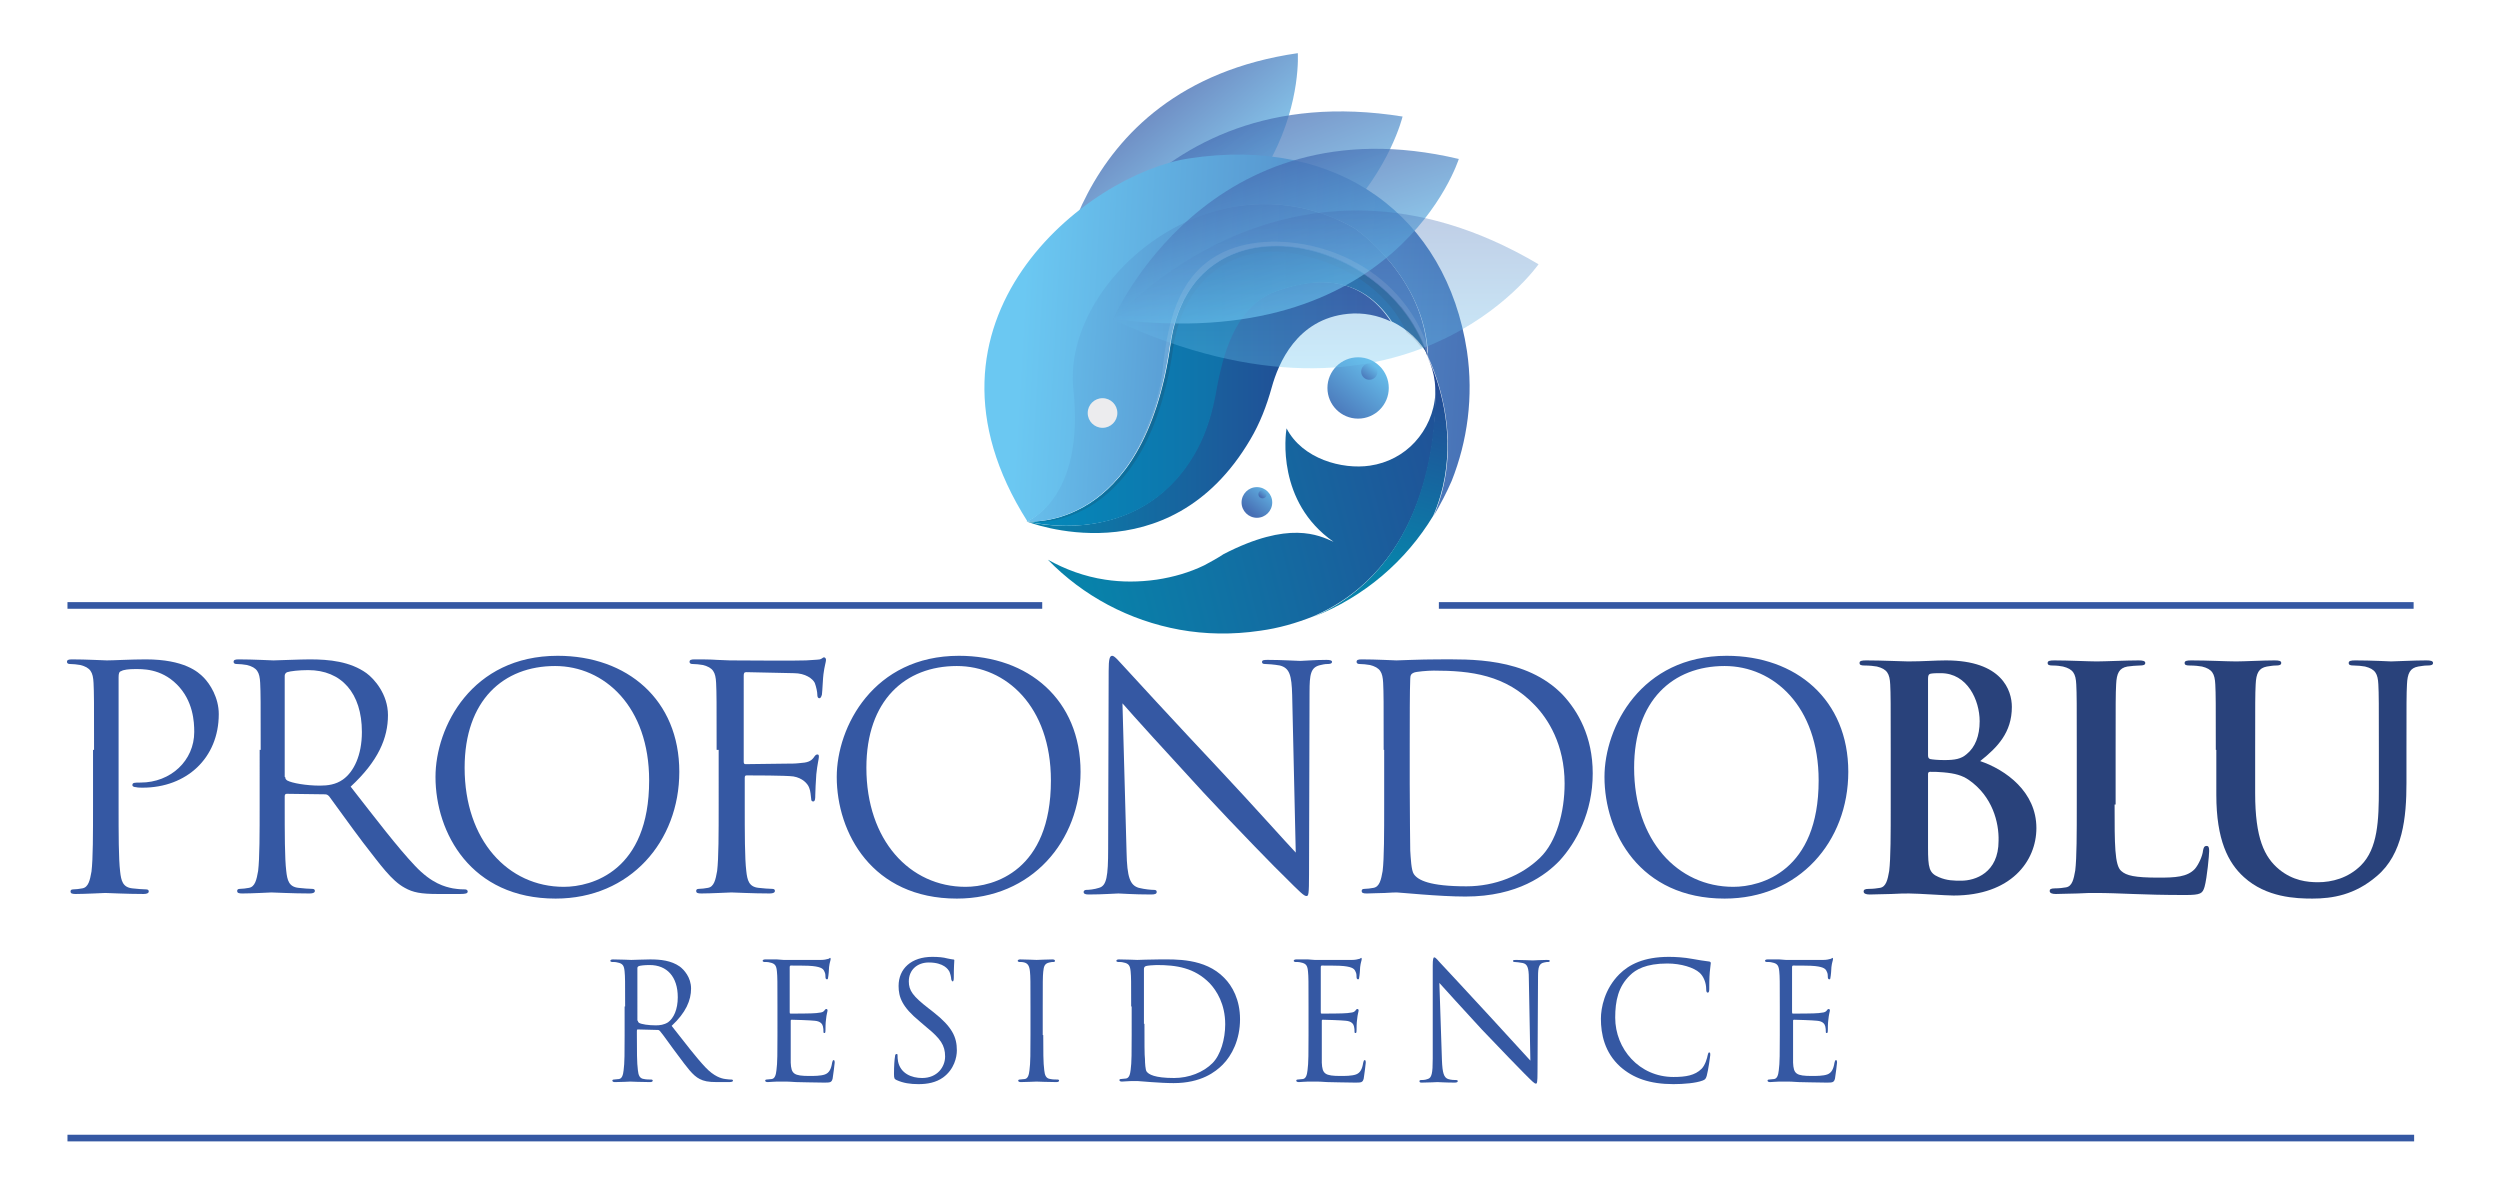 <?xml version="1.0" encoding="utf-8"?>
<!-- Generator: Adobe Illustrator 26.0.3, SVG Export Plug-In . SVG Version: 6.00 Build 0)  -->
<svg version="1.1" id="Livello_1" xmlns="http://www.w3.org/2000/svg" xmlns:xlink="http://www.w3.org/1999/xlink" x="0px" y="0px"
	 viewBox="0 0 489.1 233.7" style="enable-background:new 0 0 489.1 233.7;" xml:space="preserve">
<style type="text/css">
	.st0{fill:url(#SVGID_1_);}
	.st1{fill:url(#SVGID_00000133513142747259339310000005892996823163636629_);}
	.st2{opacity:0.78;fill:url(#SVGID_00000044857725483867291930000013335659851270882221_);}
	.st3{opacity:0.73;fill:url(#SVGID_00000175323319792896808490000016884437138816699035_);}
	.st4{fill:url(#SVGID_00000111191102323153655850000004429283908672324010_);}
	.st5{fill:url(#SVGID_00000171687123122517758290000014251826475860485783_);}
	.st6{fill:url(#SVGID_00000117667069344202383010000003733718892220773547_);}
	.st7{fill:url(#SVGID_00000052071915486673427730000003899781809731484565_);}
	.st8{opacity:0.17;fill:#2D2434;}
	.st9{opacity:0.72;fill:url(#SVGID_00000037651126880130814520000001204620700699645327_);}
	.st10{opacity:0.35;fill:url(#SVGID_00000180327955180251077810000017796439356863209146_);}
	.st11{opacity:0.11;fill:#ECECEE;}
	.st12{fill:url(#SVGID_00000133507657570970483590000003784458100384076989_);}
	.st13{fill:url(#SVGID_00000003800273806916029530000005332480496494038684_);}
	.st14{fill:url(#SVGID_00000061439987876232307630000010171954686972646291_);}
	.st15{fill:url(#SVGID_00000109748842728960496310000000401999940556655526_);}
	.st16{fill:#ECECEE;}
	.st17{fill:#3558A3;}
	.st18{fill:#29427B;}
</style>
<g>
	<g>
		<linearGradient id="SVGID_1_" gradientUnits="userSpaceOnUse" x1="270.722" y1="69.701" x2="260.504" y2="82.264">
			<stop  offset="0" style="stop-color:#6BC8F2"/>
			<stop  offset="1" style="stop-color:#476FB4"/>
		</linearGradient>
		<circle class="st0" cx="265.7" cy="75.9" r="6"/>
		
			<linearGradient id="SVGID_00000141456706917654934080000002599250707064478371_" gradientUnits="userSpaceOnUse" x1="269.24" y1="71.044" x2="266.544" y2="74.359">
			<stop  offset="0" style="stop-color:#6BC8F2"/>
			<stop  offset="1" style="stop-color:#476FB4"/>
		</linearGradient>
		<circle style="fill:url(#SVGID_00000141456706917654934080000002599250707064478371_);" cx="267.9" cy="72.7" r="1.6"/>
		<g>
			
				<linearGradient id="SVGID_00000037656073108199048220000017747172157777806491_" gradientUnits="userSpaceOnUse" x1="284.388" y1="878.365" x2="309.75" y2="878.365" gradientTransform="matrix(-0.63 -0.777 0.777 -0.63 -265.477 818.856)">
				<stop  offset="0" style="stop-color:#6BC8F2"/>
				<stop  offset="1" style="stop-color:#476FB4"/>
			</linearGradient>
			<path style="opacity:0.78;fill:url(#SVGID_00000037656073108199048220000017747172157777806491_);" d="M206.3,60.3
				c0,0,1.4-43.2,47.6-49.9C253.9,10.4,256.5,47.6,206.3,60.3z"/>
			
				<linearGradient id="SVGID_00000127738690949118663570000000972811046845235875_" gradientUnits="userSpaceOnUse" x1="321.222" y1="720.319" x2="349.754" y2="720.319" gradientTransform="matrix(-0.369 -0.929 0.929 -0.369 -305.444 618.768)">
				<stop  offset="0" style="stop-color:#6BC8F2"/>
				<stop  offset="1" style="stop-color:#476FB4"/>
			</linearGradient>
			<path style="opacity:0.73;fill:url(#SVGID_00000127738690949118663570000000972811046845235875_);" d="M206.5,60.4
				c0,0,16-45.9,67.9-37.6C274.4,22.8,264.7,63.7,206.5,60.4z"/>
		</g>
		
			<linearGradient id="SVGID_00000058561446051792914460000008746232727186360501_" gradientUnits="userSpaceOnUse" x1="200.937" y1="79.743" x2="272.149" y2="79.743">
			<stop  offset="0" style="stop-color:#0882AA"/>
			<stop  offset="1" style="stop-color:#2B3C8F"/>
		</linearGradient>
		<path style="fill:url(#SVGID_00000058561446051792914460000008746232727186360501_);" d="M244.6,86c1.9-3.2,3.2-6.6,4.2-10.2
			c1.3-4.7,4.9-13.4,14.9-14.4c3-0.3,5.9,0.3,8.4,1.5l0,0c-5-7.6-12.6-9.6-22.6-5.9c-9.1,3.3-10.9,15-12,20.9c-0.7,3.9-2,7.6-4,11
			c-11.1,19-32.7,13.1-32.7,13.1S228.6,113.2,244.6,86z"/>
		
			<linearGradient id="SVGID_00000063611002823199787830000012440445753637357959_" gradientUnits="userSpaceOnUse" x1="189.761" y1="75.497" x2="280.628" y2="75.497">
			<stop  offset="0" style="stop-color:#0091C0"/>
			<stop  offset="1" style="stop-color:#1E5796"/>
		</linearGradient>
		<path style="fill:url(#SVGID_00000063611002823199787830000012440445753637357959_);" d="M229,67.4c-5.2,36.9-28,34.6-28,34.6
			s21.6,5.9,32.7-13.1c2-3.4,3.2-7.1,4-11c1.1-5.9,2.9-17.6,12-20.9c10.1-3.6,17.6-1.6,22.6,5.9c0,0,0,0,0,0
			c3.1,1.5,5.7,3.9,7.2,6.9l0,0C271.9,45.9,233.2,37.3,229,67.4z"/>
		
			<linearGradient id="SVGID_00000063611982690136213420000007305946792305390985_" gradientUnits="userSpaceOnUse" x1="194.806" y1="69.244" x2="267.741" y2="73.403">
			<stop  offset="0" style="stop-color:#6BC8F2"/>
			<stop  offset="1" style="stop-color:#476FB4"/>
		</linearGradient>
		<path style="fill:url(#SVGID_00000063611982690136213420000007305946792305390985_);" d="M264.9,44.6
			c-27.3-15.3-57.5,10.1-55.3,31.6c2.3,21.5-8.7,25.8-8.7,25.8s22.8,2.3,28-34.6c4.3-30,43-21.5,50.4,2.5
			C279,54,264.9,44.6,264.9,44.6z"/>
		
			<linearGradient id="SVGID_00000056414462294698376830000018232736017552103599_" gradientUnits="userSpaceOnUse" x1="199.782" y1="64.825" x2="291.53" y2="70.056">
			<stop  offset="0" style="stop-color:#6BC8F2"/>
			<stop  offset="1" style="stop-color:#476FB4"/>
		</linearGradient>
		<path style="fill:url(#SVGID_00000056414462294698376830000018232736017552103599_);" d="M287,68.7C283,42.4,261.9,26.5,232.6,31
			c-19.8,3-56.6,31.6-31.6,71h0l0,0c0,0,11.3-4.3,9-25.8c-2.3-21.5,27.7-46.9,54.9-31.6c0,0,14.1,9.5,14.5,25.3c0,0,7.9,15.3,1.1,31
			c1.3-2.2,2.5-4.5,3.5-6.8C287.1,86.3,288.3,77.6,287,68.7z"/>
		<g>
			<path class="st8" d="M279.4,69.9L279.4,69.9C279.4,69.9,279.4,69.9,279.4,69.9c-0.1-0.4-0.3-0.8-0.4-1.2c0-0.1-0.1-0.2-0.1-0.4
				c-0.1-0.3-0.2-0.6-0.3-0.8c-0.1-0.1-0.1-0.3-0.2-0.4c-0.1-0.3-0.2-0.5-0.3-0.8c-0.1-0.1-0.1-0.2-0.2-0.4
				c-0.1-0.3-0.3-0.5-0.4-0.8c-0.1-0.1-0.1-0.2-0.2-0.3c-0.2-0.3-0.3-0.6-0.5-0.9c0-0.1-0.1-0.1-0.1-0.2c-0.2-0.3-0.4-0.7-0.6-1
				c0,0,0,0,0,0c-0.5-0.7-1-1.4-1.5-2.1c-0.2-0.3-0.4-0.6-0.7-0.8c-0.1-0.1-0.2-0.2-0.3-0.3c-0.2-0.3-0.5-0.6-0.7-0.8
				c-0.1-0.1-0.1-0.1-0.2-0.2c-0.3-0.3-0.5-0.5-0.8-0.8c-0.1-0.1-0.2-0.1-0.2-0.2c-0.3-0.3-0.6-0.6-0.9-0.8c0,0,0,0,0,0
				c-0.3-0.3-0.7-0.6-1-0.9c0,0-0.1-0.1-0.1-0.1c-3.5-2.9-7.6-5-11.8-6.3c0,0,0,0,0,0c-1-0.3-2.1-0.5-3.1-0.7c0,0-0.1,0-0.1,0
				c-1-0.2-2-0.3-3.1-0.4c0,0-0.1,0-0.1,0c-1-0.1-2-0.1-3,0c-0.1,0-0.1,0-0.2,0c-0.5,0-1,0.1-1.4,0.1c0,0,0,0-0.1,0
				c-0.4,0.1-0.9,0.1-1.3,0.2c-0.1,0-0.1,0-0.2,0c-0.5,0.1-0.9,0.2-1.4,0.3c-0.1,0-0.1,0-0.2,0c-0.4,0.1-0.8,0.2-1.2,0.4
				c-0.1,0-0.1,0-0.2,0.1c-0.4,0.1-0.8,0.3-1.3,0.5c-0.1,0-0.1,0.1-0.2,0.1c-0.4,0.2-0.7,0.3-1.1,0.5c-0.1,0-0.1,0.1-0.2,0.1
				c-0.4,0.2-0.8,0.4-1.1,0.7c-0.1,0-0.1,0.1-0.2,0.1c-0.3,0.2-0.6,0.4-1,0.7c-0.1,0-0.1,0.1-0.2,0.1c-0.4,0.3-0.7,0.6-1,0.9
				c-0.1,0.1-0.1,0.1-0.2,0.2c-0.3,0.3-0.6,0.6-0.9,0.8c-0.1,0.1-0.1,0.1-0.2,0.2c-0.3,0.3-0.6,0.7-0.9,1.1
				c-0.1,0.1-0.1,0.2-0.2,0.3c-0.3,0.3-0.5,0.7-0.7,1c0,0.1-0.1,0.1-0.1,0.2c-0.3,0.4-0.5,0.8-0.8,1.3c-0.1,0.1-0.1,0.2-0.2,0.3
				c-0.2,0.4-0.4,0.8-0.6,1.3c0,0.1,0,0.1-0.1,0.2c-0.2,0.5-0.4,1-0.6,1.5c0,0.1-0.1,0.3-0.1,0.4c-0.2,0.5-0.3,1-0.5,1.5
				c0,0,0,0.1,0,0.1c-0.2,0.6-0.3,1.1-0.4,1.7c0,0.1-0.1,0.3-0.1,0.4c-0.1,0.6-0.2,1.2-0.3,1.8c0,0,0,0,0,0
				c-0.1,0.8-0.2,1.6-0.4,2.4c0,0.2-0.1,0.3-0.1,0.5c-0.1,0.8-0.3,1.5-0.4,2.2c0,0.1-0.1,0.3-0.1,0.4c-0.1,0.7-0.3,1.3-0.5,2
				c0,0.1,0,0.2-0.1,0.3c-0.2,0.7-0.3,1.4-0.5,2c0,0.1-0.1,0.3-0.1,0.4c-0.2,0.6-0.4,1.3-0.6,1.9c0,0.1,0,0.1-0.1,0.2
				c-0.2,0.6-0.4,1.1-0.6,1.7c0,0.1-0.1,0.2-0.1,0.3c-0.2,0.6-0.4,1.1-0.7,1.7c0,0.1-0.1,0.2-0.1,0.3c-0.2,0.5-0.5,1-0.7,1.5
				c0,0,0,0,0,0.1c-0.2,0.5-0.5,1-0.7,1.5c-0.1,0.1-0.1,0.2-0.2,0.3c-0.2,0.5-0.5,0.9-0.7,1.3c0,0.1-0.1,0.2-0.1,0.2
				c-0.2,0.4-0.5,0.8-0.7,1.2c0,0.1-0.1,0.1-0.1,0.2c-0.3,0.4-0.5,0.8-0.8,1.2c-0.1,0.1-0.1,0.2-0.2,0.3c-0.3,0.4-0.5,0.7-0.8,1.1
				c0,0-0.1,0.1-0.1,0.1c-0.3,0.3-0.5,0.6-0.8,0.9c-0.1,0.1-0.1,0.1-0.2,0.2c-0.3,0.3-0.6,0.6-0.8,0.9c-0.1,0.1-0.1,0.1-0.2,0.2
				c-0.3,0.3-0.5,0.5-0.8,0.8c0,0,0,0-0.1,0.1c-0.3,0.3-0.6,0.5-0.9,0.8c-0.1,0.1-0.1,0.1-0.2,0.2c-0.3,0.2-0.6,0.5-0.8,0.7
				c-0.1,0-0.1,0.1-0.2,0.1c-0.3,0.2-0.5,0.4-0.8,0.6c0,0-0.1,0.1-0.1,0.1c-0.3,0.2-0.6,0.4-0.8,0.5c-0.1,0-0.1,0.1-0.2,0.1
				c-0.3,0.2-0.6,0.3-0.8,0.5c0,0-0.1,0-0.1,0c-0.3,0.1-0.5,0.3-0.8,0.4c-0.1,0-0.1,0.1-0.2,0.1c-0.3,0.1-0.5,0.3-0.8,0.4
				c-0.1,0-0.1,0-0.2,0.1c-0.3,0.1-0.5,0.2-0.8,0.3c0,0,0,0-0.1,0c-0.3,0.1-0.5,0.2-0.8,0.3c-0.1,0-0.1,0-0.2,0.1
				c-0.2,0.1-0.5,0.2-0.7,0.2c0,0-0.1,0-0.1,0c-0.2,0.1-0.4,0.1-0.7,0.2c0,0-0.1,0-0.1,0c-0.2,0.1-0.5,0.1-0.7,0.2c0,0-0.1,0-0.1,0
				c-0.2,0-0.4,0.1-0.7,0.1c0,0,0,0,0,0c-0.2,0-0.4,0.1-0.6,0.1c0,0-0.1,0-0.1,0c-0.2,0-0.4,0.1-0.6,0.1c0,0-0.1,0-0.1,0
				c-0.2,0-0.4,0-0.5,0.1c0,0,0,0,0,0c0,0,21.6,1.3,26.6-33.8c1.4-9.9,6.6-15.6,13.1-18c3.4-1.2,7.1-1.3,10.7-0.7
				c11.9,2.3,18.8,8.7,21.9,15.4c1.1,0.8,2,1.8,2.8,2.9C278.7,67.9,278.4,67.9,279.4,69.9z"/>
		</g>
		<g>
			
				<linearGradient id="SVGID_00000031913038569176858480000008722429039776459927_" gradientUnits="userSpaceOnUse" x1="398.522" y1="860.795" x2="425.929" y2="860.795" gradientTransform="matrix(-0.301 -0.954 0.954 -0.301 -445.128 698.759)">
				<stop  offset="0" style="stop-color:#6BC8F2"/>
				<stop  offset="1" style="stop-color:#476FB4"/>
			</linearGradient>
			<path style="opacity:0.72;fill:url(#SVGID_00000031913038569176858480000008722429039776459927_);" d="M217.8,62.4
				c0,0,18.5-42.9,67.6-31.3C285.4,31.1,273.3,69.6,217.8,62.4z"/>
			
				<linearGradient id="SVGID_00000041269698554931198440000006468642838247821464_" gradientUnits="userSpaceOnUse" x1="423.959" y1="669.767" x2="454.792" y2="669.767" gradientTransform="matrix(-2.922236e-03 -1 1 -2.922236e-03 -409.024 497.938)">
				<stop  offset="0" style="stop-color:#6BC8F2"/>
				<stop  offset="1" style="stop-color:#476FB4"/>
			</linearGradient>
			<path style="opacity:0.35;fill:url(#SVGID_00000041269698554931198440000006468642838247821464_);" d="M217.9,62.6
				c0,0,34.3-39.8,83.1-10.9C301,51.7,275.1,89,217.9,62.6z"/>
		</g>
		<path class="st11" d="M242.7,48.1c-11.9,3.2-14.2,14.4-15.2,23.9c-1,9.4-6.5,18.6-6.6,18.7c3.5-5.1,6.6-12.6,8.1-23.4
			c4.3-30,43-21.5,50.4,2.5c0-0.8-0.1-1.5-0.2-2.3C273.1,50.5,254.4,45,242.7,48.1z"/>
		<g>
			
				<linearGradient id="SVGID_00000129885651739251967250000015208912325346868908_" gradientUnits="userSpaceOnUse" x1="212.657" y1="113.105" x2="318.522" y2="85.968">
				<stop  offset="0" style="stop-color:#0882AA"/>
				<stop  offset="1" style="stop-color:#2B3C8F"/>
			</linearGradient>
			<path style="fill:url(#SVGID_00000129885651739251967250000015208912325346868908_);" d="M280.8,77.1c-0.2,3.6-1.7,6.9-4,9.4
				c-2.2,2.4-5.3,4.1-8.8,4.6c-5.4,0.8-13.2-1.3-16.3-7.3c-0.2,1.2-2,14.4,9.2,22.2c-2.9-1.3-8.7-4.2-21.5,2.4
				c-1.2,0.8-2.5,1.5-3.8,2.2c0,0,0,0,0,0l0,0c-2.9,1.4-6,2.3-9.3,2.8c-3.5,0.5-6.9,0.5-10.1,0c-4-0.6-7.8-2-11.2-3.9
				c6.9,7.1,15.9,11.9,25.8,13.7c5,0.9,10.3,1,15.7,0.2c3.7-0.5,7.1-1.5,10.4-2.8C279.1,111,281.1,85.5,280.8,77.1z"/>
			
				<linearGradient id="SVGID_00000126299915446599170880000016607891785527455390_" gradientUnits="userSpaceOnUse" x1="269.068" y1="109.979" x2="281.464" y2="65.589">
				<stop  offset="0" style="stop-color:#0882AA"/>
				<stop  offset="1" style="stop-color:#2B3C8F"/>
			</linearGradient>
			<path style="fill:url(#SVGID_00000126299915446599170880000016607891785527455390_);" d="M281.3,75c-1-3.2-2-5.1-2-5.1l0,0
				c0.7,1.5,1.2,3.1,1.4,4.8c0.1,0.8,0.1,1.7,0.1,2.5c0,8.1-1.7,33.9-23.9,43.5c10-3.9,18.2-11,23.5-19.8
				C284.8,90.7,283.1,80.8,281.3,75z"/>
		</g>
		
			<linearGradient id="SVGID_00000181076872672908826420000009153739208837614744_" gradientUnits="userSpaceOnUse" x1="249.287" y1="94.216" x2="244.429" y2="100.078">
			<stop  offset="0" style="stop-color:#6BC8F2"/>
			<stop  offset="1" style="stop-color:#476FB4"/>
		</linearGradient>
		<circle style="fill:url(#SVGID_00000181076872672908826420000009153739208837614744_);" cx="245.9" cy="98.3" r="3"/>
		
			<linearGradient id="SVGID_00000114785267936717566840000007702146005827593138_" gradientUnits="userSpaceOnUse" x1="247.923" y1="95.597" x2="246.641" y2="97.144">
			<stop  offset="0" style="stop-color:#6BC8F2"/>
			<stop  offset="1" style="stop-color:#476FB4"/>
		</linearGradient>
		<circle style="fill:url(#SVGID_00000114785267936717566840000007702146005827593138_);" cx="247" cy="96.7" r="0.8"/>
		<g>
			<circle class="st16" cx="215.7" cy="80.8" r="2.9"/>
		</g>
	</g>
	<g>
		<path class="st17" d="M18.4,146.7c0-9.5,0-11.1-0.1-13.1c-0.1-2.1-0.6-3-2.6-3.5c-0.5-0.1-1.5-0.2-2.1-0.2c-0.2,0-0.5-0.1-0.5-0.4
			c0-0.4,0.3-0.5,1-0.5c2.7,0,6.4,0.2,6.8,0.2c1.3,0,4.8-0.2,7.6-0.2c7.6,0,10.3,2.5,11.3,3.5c1.3,1.3,3,4,3,7.2
			c0,8.6-6.3,14.4-14.9,14.4c-0.3,0-1,0-1.3-0.1c-0.3,0-0.7-0.1-0.7-0.4c0-0.5,0.4-0.5,1.6-0.5c5.9,0,10.5-4.3,10.5-9.9
			c0-2-0.2-6.1-3.4-9.3s-6.9-3-8.3-3c-1,0-2.1,0.1-2.6,0.4c-0.4,0.1-0.5,0.5-0.5,1.2v24.9c0,5.8,0,10.6,0.3,13.1
			c0.2,1.8,0.5,3.1,2.4,3.3c0.8,0.1,2.2,0.2,2.7,0.2c0.4,0,0.5,0.2,0.5,0.4c0,0.3-0.3,0.5-1,0.5c-3.3,0-7.1-0.2-7.5-0.2
			c-0.2,0-4,0.2-5.8,0.2c-0.7,0-1-0.1-1-0.5c0-0.2,0.1-0.4,0.5-0.4c0.5,0,1.3-0.1,1.8-0.2c1.2-0.2,1.5-1.6,1.8-3.3
			c0.3-2.5,0.3-7.3,0.3-13.1V146.7z"/>
		<path class="st17" d="M51,146.7c0-9.5,0-11.1-0.1-13.1c-0.1-2.1-0.6-3-2.6-3.5c-0.5-0.1-1.5-0.2-2.1-0.2c-0.2,0-0.5-0.1-0.5-0.4
			c0-0.4,0.3-0.5,1-0.5c2.7,0,6.5,0.2,6.8,0.2c0.7,0,5.3-0.2,7.1-0.2c3.8,0,7.9,0.4,11.1,2.7c1.5,1.1,4.2,4.1,4.2,8.2
			c0,4.5-1.9,9-7.3,14c5,6.4,9.1,11.8,12.6,15.5c3.3,3.5,5.9,4.1,7.4,4.4c1.2,0.2,2,0.2,2.4,0.2c0.3,0,0.5,0.2,0.5,0.4
			c0,0.4-0.4,0.5-1.5,0.5h-4.3c-3.4,0-4.9-0.3-6.5-1.2c-2.6-1.4-4.7-4.4-8.2-8.9c-2.5-3.3-5.4-7.4-6.6-9c-0.2-0.2-0.4-0.4-0.8-0.4
			l-7.5-0.1c-0.3,0-0.4,0.2-0.4,0.5v1.5c0,5.8,0,10.6,0.3,13.1c0.2,1.8,0.5,3.1,2.4,3.3c0.8,0.1,2.2,0.2,2.7,0.2
			c0.4,0,0.5,0.2,0.5,0.4c0,0.3-0.3,0.5-1,0.5c-3.3,0-7.1-0.2-7.5-0.2c-0.1,0-3.9,0.2-5.7,0.2c-0.7,0-1-0.1-1-0.5
			c0-0.2,0.1-0.4,0.5-0.4c0.5,0,1.3-0.1,1.8-0.2c1.2-0.2,1.5-1.6,1.8-3.3c0.3-2.5,0.3-7.3,0.3-13.1V146.7z M55.8,152
			c0,0.3,0.1,0.5,0.4,0.7c0.9,0.5,3.7,1,6.4,1c1.5,0,3.1-0.2,4.5-1.2c2.1-1.5,3.7-4.7,3.7-9.3c0-7.6-4-12.1-10.5-12.1
			c-1.8,0-3.5,0.2-4.1,0.4c-0.3,0.1-0.5,0.4-0.5,0.7V152z"/>
		<path class="st17" d="M109.1,128.3c13.6,0,23.8,8.6,23.8,22.7c0,13.6-9.6,24.8-24.2,24.8c-16.6,0-23.5-12.9-23.5-23.8
			C85.2,142.2,92.3,128.3,109.1,128.3z M110.3,173.5c5.5,0,16.7-3.1,16.7-20.8c0-14.5-8.8-22.4-18.4-22.4
			c-10.1,0-17.7,6.7-17.7,19.9C90.9,164.4,99.4,173.5,110.3,173.5z"/>
		<path class="st17" d="M140.2,146.7c0-9.5,0-11.1-0.1-13.1c-0.1-2.1-0.6-3-2.6-3.5c-0.5-0.1-1.5-0.2-2.1-0.2
			c-0.2,0-0.5-0.1-0.5-0.4c0-0.4,0.3-0.5,1-0.5c1.4,0,3,0,4.4,0.1l2.5,0.1c1.2,0,13.5,0.1,14.9,0c1.2-0.1,2.1-0.1,2.7-0.2
			c0.4-0.1,0.6-0.4,0.8-0.4s0.4,0.2,0.4,0.5c0,0.4-0.3,1.2-0.5,2.8c-0.1,0.6-0.2,3.3-0.3,4c-0.1,0.3-0.2,0.7-0.5,0.7
			c-0.3,0-0.4-0.3-0.4-0.7c0-0.5-0.2-1.5-0.5-2.3c-0.4-0.8-1.8-1.9-4.1-1.9l-9.3-0.2c-0.4,0-0.5,0.2-0.5,0.7V149
			c0,0.4,0.1,0.5,0.4,0.5l7.8-0.1c1,0,1.9,0,2.7-0.1c1.5-0.1,2.2-0.3,2.8-1.1c0.2-0.3,0.4-0.6,0.7-0.6s0.3,0.2,0.3,0.5
			c0,0.4-0.3,1.4-0.5,3.4c-0.1,1.2-0.2,3.6-0.2,4.1c0,0.5,0,1.2-0.4,1.2c-0.3,0-0.4-0.2-0.4-0.5c-0.1-0.6-0.1-1.5-0.4-2.2
			c-0.3-0.8-1.3-1.9-3.1-2.2c-1.5-0.2-8.1-0.2-9.1-0.2c-0.3,0-0.4,0.1-0.4,0.5v5.1c0,5.8,0,10.6,0.3,13.1c0.2,1.8,0.5,3.1,2.4,3.3
			c0.8,0.1,2.2,0.2,2.7,0.2c0.4,0,0.5,0.2,0.5,0.4c0,0.3-0.3,0.5-1,0.5c-3.3,0-7.1-0.2-7.5-0.2c-0.3,0-4.1,0.2-5.9,0.2
			c-0.7,0-1-0.1-1-0.5c0-0.2,0.1-0.4,0.5-0.4c0.5,0,1.3-0.1,1.8-0.2c1.2-0.2,1.5-1.6,1.8-3.3c0.3-2.5,0.3-7.3,0.3-13.1V146.7z"/>
		<path class="st17" d="M187.6,128.3c13.6,0,23.8,8.6,23.8,22.7c0,13.6-9.6,24.8-24.2,24.8c-16.6,0-23.5-12.9-23.5-23.8
			C163.7,142.2,170.9,128.3,187.6,128.3z M188.9,173.5c5.5,0,16.7-3.1,16.7-20.8c0-14.5-8.8-22.4-18.4-22.4
			c-10.1,0-17.7,6.7-17.7,19.9C169.5,164.4,178,173.5,188.9,173.5z"/>
		<path class="st17" d="M220.4,166.7c0.1,5,0.7,6.5,2.4,7c1.2,0.3,2.5,0.4,3,0.4c0.3,0,0.5,0.1,0.5,0.4c0,0.4-0.4,0.5-1.1,0.5
			c-3.5,0-5.9-0.2-6.4-0.2c-0.5,0-3.1,0.2-5.8,0.2c-0.6,0-1-0.1-1-0.5c0-0.2,0.2-0.4,0.5-0.4c0.5,0,1.6-0.1,2.5-0.4
			c1.5-0.4,1.8-2.2,1.8-7.7l0.1-34.7c0-2.4,0.2-3,0.7-3c0.5,0,1.5,1.3,2.1,1.9c0.9,1,9.9,10.8,19.3,20.8c6,6.4,12.6,13.8,14.5,15.8
			l-0.7-30.8c-0.1-3.9-0.5-5.3-2.4-5.8c-1.1-0.2-2.5-0.3-3-0.3c-0.4,0-0.5-0.2-0.5-0.4c0-0.4,0.5-0.4,1.2-0.4c2.7,0,5.6,0.2,6.3,0.2
			c0.7,0,2.7-0.2,5.1-0.2c0.7,0,1.1,0.1,1.1,0.4c0,0.2-0.2,0.4-0.7,0.4c-0.3,0-0.7,0-1.5,0.2c-2,0.4-2.2,1.8-2.2,5.4l-0.1,35.5
			c0,4-0.1,4.3-0.5,4.3c-0.5,0-1.2-0.7-4.4-3.9c-0.7-0.6-9.4-9.5-15.8-16.4c-7-7.6-13.9-15.2-15.8-17.4L220.4,166.7z"/>
		<path class="st17" d="M270.7,146.7c0-9.5,0-11.1-0.1-13.1c-0.1-2.1-0.6-3-2.6-3.5c-0.5-0.1-1.5-0.2-2.1-0.2
			c-0.2,0-0.5-0.1-0.5-0.4c0-0.4,0.3-0.5,1-0.5c2.7,0,6.5,0.2,6.8,0.2c0.7,0,4.5-0.2,8.2-0.2c6,0,17.1-0.5,24.3,6.9
			c3,3.2,5.9,8.2,5.9,15.4c0,7.6-3.2,13.5-6.5,17.1c-2.6,2.7-8.1,7-18.4,7c-2.6,0-5.8-0.2-8.4-0.4c-2.7-0.2-4.7-0.4-5-0.4
			c-0.1,0-1.2,0-2.4,0.1c-1.2,0-2.6,0.1-3.5,0.1c-0.7,0-1-0.1-1-0.5c0-0.2,0.1-0.4,0.5-0.4c0.5,0,1.3-0.1,1.8-0.2
			c1.2-0.2,1.5-1.6,1.8-3.3c0.3-2.5,0.3-7.3,0.3-13.1V146.7z M275.8,153.3c0,6.4,0.1,12,0.1,13.1c0.1,1.5,0.2,3.9,0.7,4.6
			c0.8,1.2,3.1,2.4,10.3,2.4c5.6,0,10.8-2.1,14.4-5.6c3.2-3.1,4.8-8.9,4.8-14.5c0-7.7-3.3-12.7-5.8-15.3c-5.7-6-12.6-6.8-19.8-6.8
			c-1.2,0-3.5,0.2-3.9,0.4c-0.5,0.2-0.7,0.5-0.7,1.2c-0.1,2.1-0.1,8.2-0.1,12.9V153.3z"/>
		<path class="st17" d="M337.8,128.3c13.6,0,23.8,8.6,23.8,22.7c0,13.6-9.6,24.8-24.2,24.8c-16.6,0-23.5-12.9-23.5-23.8
			C313.9,142.2,321.1,128.3,337.8,128.3z M339.1,173.5c5.5,0,16.7-3.1,16.7-20.8c0-14.5-8.8-22.4-18.4-22.4
			c-10.1,0-17.7,6.7-17.7,19.9C319.7,164.4,328.2,173.5,339.1,173.5z"/>
		<path class="st18" d="M369.9,146.7c0-9.2,0-10.9-0.1-12.8c-0.1-2.1-0.6-3-2.6-3.5c-0.5-0.1-1.5-0.2-2.4-0.2c-0.7,0-1-0.1-1-0.5
			s0.4-0.5,1.3-0.5c3.2,0,7,0.2,8.2,0.2c3,0,5.3-0.2,7.4-0.2c11,0,12.9,5.9,12.9,9.1c0,5-2.8,7.9-6.2,10.6c5,1.7,11,6,11,13.1
			c0,6.5-5,13.2-16.2,13.2c-0.7,0-2.5-0.1-4.2-0.2c-1.8-0.1-3.6-0.2-4.5-0.2c-0.7,0-2,0-3.5,0.1c-1.4,0-3,0.1-4.2,0.1
			c-0.8,0-1.2-0.2-1.2-0.6c0-0.3,0.2-0.5,1-0.5c0.9,0,1.6-0.1,2.2-0.2c1.2-0.2,1.5-1.6,1.8-3.3c0.3-2.5,0.3-7.3,0.3-12.9V146.7z
			 M377.2,147.8c0,0.5,0.2,0.6,0.4,0.7c0.5,0.1,1.5,0.2,2.8,0.2c2,0,3.3-0.2,4.4-1.2c1.6-1.3,2.5-3.5,2.5-6.4c0-4.1-2.4-9.4-7.6-9.4
			c-0.8,0-1.4,0-2,0.1c-0.4,0.1-0.5,0.4-0.5,1V147.8z M385.2,152.6c-1.3-0.9-2.7-1.3-5-1.5c-1.1-0.1-1.7-0.1-2.6-0.1
			c-0.2,0-0.4,0.1-0.4,0.4v14.4c0,4,0.2,5,2.1,5.8c1.6,0.7,3,0.7,4.4,0.7c2.7,0,7.3-1.5,7.3-7.8
			C391.1,160.9,389.8,155.8,385.2,152.6z"/>
		<path class="st18" d="M413.7,157.4c0,7.8,0,11.9,1.3,13c1,0.9,2.6,1.3,7.3,1.3c3.2,0,5.6-0.1,7.1-1.7c0.7-0.8,1.5-2.5,1.6-3.6
			c0.1-0.5,0.2-0.9,0.7-0.9c0.4,0,0.5,0.3,0.5,1c0,0.7-0.4,5.2-0.9,7c-0.4,1.3-0.7,1.6-3.8,1.6c-4.4,0-7.5-0.1-10.2-0.2
			c-2.7-0.1-4.9-0.2-7.4-0.2c-0.7,0-2,0-3.5,0.1c-1.4,0-3,0.1-4.2,0.1c-0.8,0-1.2-0.2-1.2-0.6c0-0.3,0.2-0.5,1-0.5
			c0.9,0,1.6-0.1,2.2-0.2c1.2-0.2,1.5-1.6,1.8-3.3c0.3-2.5,0.3-7.3,0.3-12.9v-10.7c0-9.2,0-10.9-0.1-12.8c-0.1-2.1-0.6-3-2.6-3.5
			c-0.5-0.1-1.2-0.2-2-0.2c-0.7,0-1-0.1-1-0.5s0.4-0.5,1.3-0.5c2.8,0,6.7,0.2,8.3,0.2c1.5,0,5.9-0.2,8.2-0.2c0.8,0,1.3,0.1,1.3,0.5
			s-0.4,0.5-1.1,0.5c-0.7,0-1.6,0.1-2.4,0.2c-1.6,0.3-2.1,1.3-2.2,3.5c-0.1,1.9-0.1,3.6-0.1,12.8V157.4z"/>
		<path class="st18" d="M433.5,146.7c0-9.2,0-10.9-0.1-12.8c-0.1-2.1-0.6-3-2.6-3.5c-0.5-0.1-1.5-0.2-2.4-0.2c-0.7,0-1-0.1-1-0.5
			s0.4-0.5,1.3-0.5c3.2,0,7,0.2,8.8,0.2c1.5,0,5.3-0.2,7.5-0.2c0.9,0,1.3,0.1,1.3,0.5s-0.4,0.5-1,0.5c-0.7,0-1,0.1-1.8,0.2
			c-1.6,0.3-2.1,1.3-2.2,3.5c-0.1,1.9-0.1,3.6-0.1,12.8v8.5c0,8.8,1.8,12.5,4.7,14.9c2.7,2.2,5.5,2.5,7.6,2.5c2.7,0,5.9-0.8,8.4-3.3
			c3.3-3.3,3.5-8.8,3.5-15v-7.6c0-9.2,0-10.9-0.1-12.8c-0.1-2.1-0.6-3-2.6-3.5c-0.5-0.1-1.5-0.2-2.2-0.2c-0.7,0-1-0.1-1-0.5
			s0.4-0.5,1.3-0.5c3.1,0,6.9,0.2,7,0.2c0.7,0,4.5-0.2,6.9-0.2c0.8,0,1.3,0.1,1.3,0.5s-0.4,0.5-1.1,0.5c-0.7,0-1,0.1-1.8,0.2
			c-1.6,0.3-2.1,1.3-2.2,3.5c-0.1,1.9-0.1,3.6-0.1,12.8v6.5c0,6.7-0.7,13.9-5.8,18.2c-4.3,3.7-8.7,4.4-12.6,4.4
			c-3.2,0-9-0.2-13.4-4.2c-3.1-2.8-5.4-7.3-5.4-16.1V146.7z"/>
	</g>
	<g>
		<path class="st17" d="M122.3,196.9c0-4.9,0-5.8-0.1-6.8c-0.1-1.1-0.3-1.6-1.4-1.8c-0.3-0.1-0.8-0.1-1.1-0.1
			c-0.1,0-0.3-0.1-0.3-0.2c0-0.2,0.2-0.3,0.5-0.3c1.4,0,3.4,0.1,3.6,0.1c0.3,0,2.8-0.1,3.7-0.1c2,0,4.1,0.2,5.8,1.4
			c0.8,0.6,2.2,2.1,2.2,4.3c0,2.3-1,4.7-3.8,7.3c2.6,3.3,4.8,6.2,6.6,8.1c1.7,1.8,3.1,2.2,3.9,2.3c0.6,0.1,1,0.1,1.2,0.1
			c0.2,0,0.3,0.1,0.3,0.2c0,0.2-0.2,0.3-0.8,0.3h-2.3c-1.8,0-2.6-0.2-3.4-0.6c-1.4-0.7-2.5-2.3-4.3-4.7c-1.3-1.7-2.8-3.9-3.5-4.7
			c-0.1-0.1-0.2-0.2-0.4-0.2l-3.9-0.1c-0.2,0-0.2,0.1-0.2,0.3v0.8c0,3,0,5.5,0.2,6.9c0.1,0.9,0.3,1.6,1.2,1.7
			c0.4,0.1,1.1,0.1,1.4,0.1c0.2,0,0.3,0.1,0.3,0.2c0,0.2-0.2,0.3-0.5,0.3c-1.7,0-3.7-0.1-3.9-0.1c0,0-2,0.1-3,0.1
			c-0.3,0-0.5-0.1-0.5-0.3c0-0.1,0.1-0.2,0.3-0.2c0.3,0,0.7-0.1,1-0.1c0.6-0.1,0.8-0.8,0.9-1.7c0.2-1.3,0.2-3.8,0.2-6.9V196.9z
			 M124.8,199.7c0,0.2,0.1,0.3,0.2,0.4c0.5,0.3,1.9,0.5,3.3,0.5c0.8,0,1.6-0.1,2.4-0.6c1.1-0.8,1.9-2.5,1.9-4.9c0-4-2.1-6.3-5.5-6.3
			c-1,0-1.8,0.1-2.1,0.2c-0.2,0.1-0.3,0.2-0.3,0.4V199.7z"/>
		<path class="st17" d="M152.1,196.9c0-4.9,0-5.8-0.1-6.8c-0.1-1.1-0.3-1.6-1.4-1.8c-0.3-0.1-0.8-0.1-1.1-0.1
			c-0.1,0-0.3-0.1-0.3-0.2c0-0.2,0.2-0.3,0.5-0.3c0.7,0,1.6,0,2.3,0l1.3,0.1c0.2,0,6.5,0,7.3,0c0.6,0,1.1-0.1,1.4-0.2
			c0.2,0,0.3-0.2,0.4-0.2c0.1,0,0.1,0.1,0.1,0.3c0,0.2-0.2,0.6-0.3,1.5c0,0.3-0.1,1.7-0.2,2.1c0,0.2-0.1,0.3-0.2,0.3
			c-0.2,0-0.3-0.2-0.3-0.4c0-0.2,0-0.8-0.2-1.1c-0.2-0.5-0.5-0.9-2.3-1.1c-0.5-0.1-4-0.1-4.3-0.1c-0.1,0-0.2,0.1-0.2,0.3v8.8
			c0,0.2,0,0.3,0.2,0.3c0.4,0,4.3,0,5-0.1c0.8-0.1,1.2-0.1,1.5-0.4c0.2-0.3,0.3-0.4,0.5-0.4c0.1,0,0.2,0.1,0.2,0.3s-0.2,0.7-0.3,1.8
			c-0.1,0.6-0.1,1.8-0.1,2c0,0.3,0,0.6-0.2,0.6c-0.2,0-0.2-0.1-0.2-0.3c0-0.3,0-0.6-0.1-1c-0.1-0.4-0.4-1-1.6-1.1
			c-0.9-0.1-4-0.2-4.5-0.2c-0.2,0-0.2,0.1-0.2,0.2v2.8c0,1.1,0,4.8,0,5.4c0.1,2.2,0.6,2.6,3.7,2.6c0.8,0,2.2,0,3-0.3
			c0.8-0.3,1.2-1,1.4-2.3c0.1-0.3,0.1-0.5,0.3-0.5c0.2,0,0.2,0.3,0.2,0.5c0,0.3-0.3,2.4-0.4,3.1c-0.2,0.8-0.5,0.8-1.7,0.8
			c-2.4,0-4.1-0.1-5.4-0.1c-1.2-0.1-2-0.1-2.5-0.1c-0.1,0-0.6,0-1.3,0c-0.6,0-1.4,0.1-1.8,0.1c-0.3,0-0.5-0.1-0.5-0.3
			c0-0.1,0.1-0.2,0.3-0.2c0.3,0,0.7-0.1,1-0.1c0.6-0.1,0.8-0.8,0.9-1.7c0.2-1.3,0.2-3.8,0.2-6.9V196.9z"/>
		<path class="st17" d="M175.4,211.3c-0.4-0.2-0.5-0.3-0.5-1.2c0-1.6,0.1-2.9,0.2-3.4c0-0.3,0.1-0.5,0.3-0.5c0.2,0,0.2,0.1,0.2,0.3
			c0,0.3,0,0.7,0.1,1.2c0.5,2.3,2.6,3.2,4.7,3.2c3,0,4.5-2.2,4.5-4.2c0-2.2-0.9-3.5-3.6-5.7l-1.4-1.2c-3.4-2.8-4.1-4.7-4.1-6.9
			c0-3.4,2.5-5.7,6.6-5.7c1.2,0,2.2,0.1,2.9,0.3c0.6,0.1,0.9,0.2,1.1,0.2c0.3,0,0.3,0.1,0.3,0.2c0,0.2-0.1,1.2-0.1,3.4
			c0,0.5-0.1,0.7-0.2,0.7c-0.2,0-0.2-0.2-0.3-0.4c0-0.4-0.2-1.2-0.4-1.6c-0.2-0.3-1-1.7-4-1.7c-2.2,0-3.9,1.4-3.9,3.7
			c0,1.8,0.8,2.9,3.9,5.3l0.9,0.7c3.7,2.9,4.6,4.9,4.6,7.5c0,1.3-0.5,3.7-2.7,5.3c-1.4,1-3.1,1.3-4.8,1.3
			C178.1,212.1,176.7,211.9,175.4,211.3z"/>
		<path class="st17" d="M204.1,202.5c0,3,0,5.5,0.2,6.9c0.1,0.9,0.3,1.6,1.2,1.7c0.4,0.1,1.1,0.1,1.4,0.1c0.2,0,0.3,0.1,0.3,0.2
			c0,0.2-0.2,0.3-0.5,0.3c-1.7,0-3.7-0.1-3.9-0.1c-0.2,0-2.2,0.1-3.1,0.1c-0.3,0-0.5-0.1-0.5-0.3c0-0.1,0.1-0.2,0.3-0.2
			c0.3,0,0.7-0.1,1-0.1c0.6-0.1,0.8-0.8,0.9-1.7c0.2-1.3,0.2-3.8,0.2-6.9v-5.6c0-4.9,0-5.8-0.1-6.8c-0.1-1.1-0.4-1.6-1.1-1.8
			c-0.3-0.1-0.8-0.1-1-0.1c-0.1,0-0.3-0.1-0.3-0.2c0-0.2,0.2-0.3,0.5-0.3c1,0,3,0.1,3.2,0.1c0.2,0,2.2-0.1,3.1-0.1
			c0.3,0,0.5,0.1,0.5,0.3c0,0.1-0.1,0.2-0.3,0.2c-0.2,0-0.4,0-0.8,0.1c-0.9,0.2-1.1,0.7-1.2,1.8c-0.1,1-0.1,1.9-0.1,6.8V202.5z"/>
		<path class="st17" d="M221.3,196.9c0-4.9,0-5.8-0.1-6.8c-0.1-1.1-0.3-1.6-1.4-1.8c-0.3-0.1-0.8-0.1-1.1-0.1
			c-0.1,0-0.3-0.1-0.3-0.2c0-0.2,0.2-0.3,0.5-0.3c1.4,0,3.4,0.1,3.6,0.1c0.4,0,2.4-0.1,4.3-0.1c3.1,0,8.9-0.3,12.7,3.6
			c1.6,1.6,3.1,4.3,3.1,8.1c0,4-1.6,7.1-3.4,8.9c-1.4,1.4-4.2,3.6-9.6,3.6c-1.4,0-3-0.1-4.4-0.2c-1.4-0.1-2.5-0.2-2.6-0.2
			c-0.1,0-0.6,0-1.3,0c-0.6,0-1.4,0.1-1.8,0.1c-0.3,0-0.5-0.1-0.5-0.3c0-0.1,0.1-0.2,0.3-0.2c0.3,0,0.7-0.1,1-0.1
			c0.6-0.1,0.8-0.8,0.9-1.7c0.2-1.3,0.2-3.8,0.2-6.9V196.9z M223.9,200.3c0,3.4,0,6.3,0.1,6.9c0,0.8,0.1,2.1,0.3,2.4
			c0.4,0.6,1.6,1.3,5.4,1.3c2.9,0,5.7-1.1,7.5-2.9c1.6-1.6,2.5-4.7,2.5-7.6c0-4-1.7-6.6-3-8c-3-3.1-6.6-3.6-10.4-3.6
			c-0.6,0-1.8,0.1-2.1,0.2c-0.3,0.1-0.4,0.3-0.4,0.6c0,1.1,0,4.3,0,6.8V200.3z"/>
		<path class="st17" d="M256,196.9c0-4.9,0-5.8-0.1-6.8c-0.1-1.1-0.3-1.6-1.4-1.8c-0.3-0.1-0.8-0.1-1.1-0.1c-0.1,0-0.3-0.1-0.3-0.2
			c0-0.2,0.2-0.3,0.5-0.3c0.7,0,1.6,0,2.3,0l1.3,0.1c0.2,0,6.5,0,7.3,0c0.6,0,1.1-0.1,1.4-0.2c0.2,0,0.3-0.2,0.4-0.2
			c0.1,0,0.1,0.1,0.1,0.3c0,0.2-0.2,0.6-0.3,1.5c0,0.3-0.1,1.7-0.2,2.1c0,0.2-0.1,0.3-0.2,0.3c-0.2,0-0.3-0.2-0.3-0.4
			c0-0.2,0-0.8-0.2-1.1c-0.2-0.5-0.5-0.9-2.3-1.1c-0.5-0.1-4-0.1-4.3-0.1c-0.1,0-0.2,0.1-0.2,0.3v8.8c0,0.2,0,0.3,0.2,0.3
			c0.4,0,4.3,0,5-0.1c0.8-0.1,1.2-0.1,1.5-0.4c0.2-0.3,0.3-0.4,0.5-0.4c0.1,0,0.2,0.1,0.2,0.3s-0.2,0.7-0.3,1.8
			c-0.1,0.6-0.1,1.8-0.1,2c0,0.3,0,0.6-0.2,0.6c-0.2,0-0.2-0.1-0.2-0.3c0-0.3,0-0.6-0.1-1c-0.1-0.4-0.4-1-1.6-1.1
			c-0.9-0.1-4-0.2-4.5-0.2c-0.2,0-0.2,0.1-0.2,0.2v2.8c0,1.1,0,4.8,0,5.4c0.1,2.2,0.6,2.6,3.7,2.6c0.8,0,2.2,0,3-0.3s1.2-1,1.4-2.3
			c0.1-0.3,0.1-0.5,0.3-0.5c0.2,0,0.2,0.3,0.2,0.5c0,0.3-0.3,2.4-0.4,3.1c-0.2,0.8-0.5,0.8-1.7,0.8c-2.4,0-4.1-0.1-5.4-0.1
			c-1.2-0.1-2-0.1-2.5-0.1c-0.1,0-0.6,0-1.3,0c-0.6,0-1.4,0.1-1.8,0.1c-0.3,0-0.5-0.1-0.5-0.3c0-0.1,0.1-0.2,0.3-0.2
			c0.3,0,0.7-0.1,1-0.1c0.6-0.1,0.8-0.8,0.9-1.7c0.2-1.3,0.2-3.8,0.2-6.9V196.9z"/>
		<path class="st17" d="M282.1,207.4c0.1,2.6,0.4,3.4,1.2,3.7c0.6,0.2,1.3,0.2,1.6,0.2c0.2,0,0.3,0.1,0.3,0.2c0,0.2-0.2,0.3-0.6,0.3
			c-1.8,0-3.1-0.1-3.4-0.1c-0.3,0-1.6,0.1-3,0.1c-0.3,0-0.5,0-0.5-0.3c0-0.1,0.1-0.2,0.3-0.2c0.3,0,0.8,0,1.3-0.2c0.8-0.2,1-1.1,1-4
			l0-18.2c0-1.2,0.1-1.6,0.3-1.6c0.3,0,0.8,0.7,1.1,1c0.5,0.5,5.2,5.6,10.1,10.9c3.1,3.4,6.6,7.2,7.6,8.3l-0.3-16.1
			c0-2.1-0.3-2.8-1.2-3c-0.6-0.1-1.3-0.2-1.6-0.2c-0.2,0-0.3-0.1-0.3-0.2c0-0.2,0.3-0.2,0.6-0.2c1.4,0,2.9,0.1,3.3,0.1
			c0.3,0,1.4-0.1,2.7-0.1c0.3,0,0.6,0,0.6,0.2c0,0.1-0.1,0.2-0.3,0.2c-0.2,0-0.4,0-0.8,0.1c-1,0.2-1.2,0.9-1.2,2.8l-0.1,18.6
			c0,2.1-0.1,2.3-0.3,2.3c-0.3,0-0.6-0.3-2.3-2c-0.3-0.3-4.9-5-8.3-8.6c-3.7-4-7.3-8-8.3-9.1L282.1,207.4z"/>
		<path class="st17" d="M317,208.7c-3.1-2.8-3.8-6.4-3.8-9.4c0-2.1,0.7-5.8,3.6-8.7c1.9-1.9,4.8-3.4,9.7-3.4c1.3,0,3,0.1,4.6,0.4
			c1.2,0.2,2.2,0.4,3.2,0.5c0.3,0,0.4,0.2,0.4,0.3c0,0.3-0.1,0.6-0.2,1.8c-0.1,1-0.1,2.8-0.1,3.3c0,0.5-0.1,0.7-0.3,0.7
			c-0.2,0-0.3-0.2-0.3-0.7c0-1.2-0.5-2.5-1.3-3.2c-1.1-1-3.6-1.8-6.3-1.8c-4.2,0-6.2,1.2-7.3,2.3c-2.3,2.2-2.9,5-2.9,8.3
			c0,6.1,4.7,11.6,11.4,11.6c2.4,0,4.2-0.3,5.5-1.6c0.7-0.7,1.1-2.1,1.2-2.7c0.1-0.3,0.1-0.5,0.3-0.5c0.2,0,0.2,0.2,0.2,0.5
			c0,0.2-0.4,3-0.7,4.1c-0.2,0.6-0.3,0.7-0.8,0.9c-1.3,0.5-3.7,0.7-5.7,0.7C322.7,212.1,319.5,210.9,317,208.7z"/>
		<path class="st17" d="M348.2,196.9c0-4.9,0-5.8-0.1-6.8c-0.1-1.1-0.3-1.6-1.4-1.8c-0.3-0.1-0.8-0.1-1.1-0.1
			c-0.1,0-0.3-0.1-0.3-0.2c0-0.2,0.2-0.3,0.5-0.3c0.7,0,1.6,0,2.3,0l1.3,0.1c0.2,0,6.5,0,7.3,0c0.6,0,1.1-0.1,1.4-0.2
			c0.2,0,0.3-0.2,0.4-0.2c0.1,0,0.1,0.1,0.1,0.3c0,0.2-0.2,0.6-0.3,1.5c0,0.3-0.1,1.7-0.2,2.1c0,0.2-0.1,0.3-0.2,0.3
			c-0.2,0-0.3-0.2-0.3-0.4c0-0.2,0-0.8-0.2-1.1c-0.2-0.5-0.5-0.9-2.3-1.1c-0.5-0.1-4-0.1-4.3-0.1c-0.1,0-0.2,0.1-0.2,0.3v8.8
			c0,0.2,0,0.3,0.2,0.3c0.4,0,4.3,0,5-0.1c0.8-0.1,1.2-0.1,1.5-0.4c0.2-0.3,0.3-0.4,0.5-0.4c0.1,0,0.2,0.1,0.2,0.3s-0.2,0.7-0.3,1.8
			c-0.1,0.6-0.1,1.8-0.1,2c0,0.3,0,0.6-0.2,0.6c-0.2,0-0.2-0.1-0.2-0.3c0-0.3,0-0.6-0.1-1c-0.1-0.4-0.4-1-1.6-1.1
			c-0.9-0.1-4-0.2-4.5-0.2c-0.2,0-0.2,0.1-0.2,0.2v2.8c0,1.1,0,4.8,0,5.4c0.1,2.2,0.6,2.6,3.7,2.6c0.8,0,2.2,0,3-0.3s1.2-1,1.4-2.3
			c0.1-0.3,0.1-0.5,0.3-0.5c0.2,0,0.2,0.3,0.2,0.5c0,0.3-0.3,2.4-0.4,3.1c-0.2,0.8-0.5,0.8-1.7,0.8c-2.4,0-4.1-0.1-5.4-0.1
			c-1.2-0.1-2-0.1-2.5-0.1c-0.1,0-0.6,0-1.3,0c-0.6,0-1.4,0.1-1.8,0.1c-0.3,0-0.5-0.1-0.5-0.3c0-0.1,0.1-0.2,0.3-0.2
			c0.3,0,0.7-0.1,1-0.1c0.6-0.1,0.8-0.8,0.9-1.7c0.2-1.3,0.2-3.8,0.2-6.9V196.9z"/>
	</g>
	<rect x="13.2" y="117.8" class="st17" width="190.7" height="1.3"/>
	<rect x="281.5" y="117.8" class="st17" width="190.7" height="1.3"/>
	<rect x="13.2" y="222" class="st17" width="459.1" height="1.3"/>
</g>
</svg>

